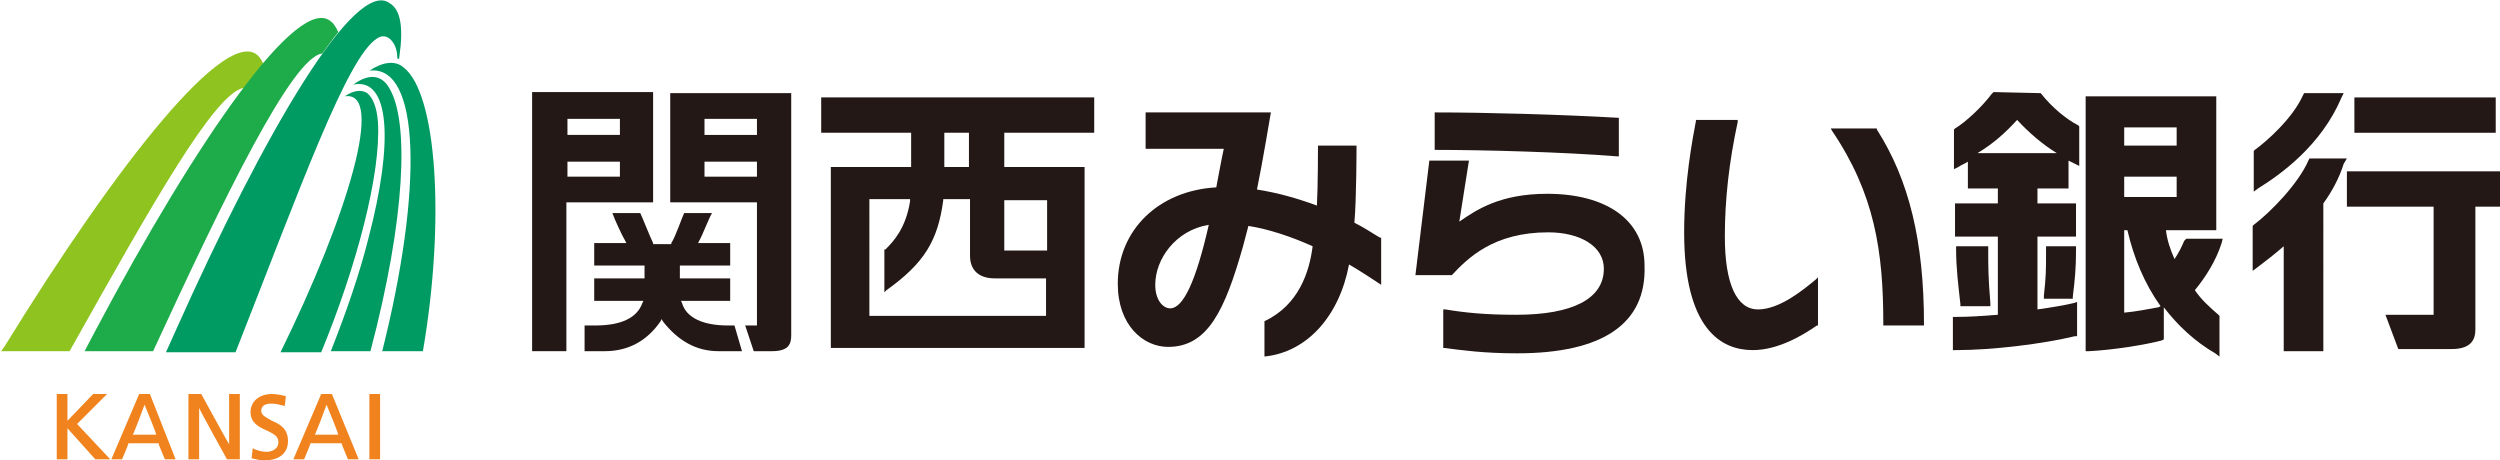 <?xml version="1.0" encoding="utf-8"?>
<!-- Generator: Adobe Illustrator 23.0.1, SVG Export Plug-In . SVG Version: 6.00 Build 0)  -->
<svg version="1.1" id="レイヤー_1" xmlns="http://www.w3.org/2000/svg" xmlns:xlink="http://www.w3.org/1999/xlink" x="0px"
	 y="0px" viewBox="0 0 233.5 43" style="enable-background:new 0 0 233.5 43;" xml:space="preserve">
<style type="text/css">
	.st0{fill:#F0831E;}
	.st1{fill:#8FC31F;}
	.st2{fill:#1EAC4B;}
	.st3{fill:#009B63;}
	.st4{fill:#231815;}
</style>
<g>
	<g>
		<g>
			<g>
				<g>
					<g>
						<path class="st0" d="M25.4,39.3c-0.5-0.3-1-0.5-1-0.9c0-0.7,0.7-0.7,1-0.7c0.4,0,0.7,0.1,1.1,0.2l0.1,0l0.1-0.9l0,0
							c-0.4-0.1-0.9-0.2-1.3-0.2c-1.2,0-2,0.7-2,1.7c0,1,0.8,1.4,1.5,1.7c0.6,0.3,1.1,0.5,1.1,1.1c0,0.7-0.7,0.9-1.1,0.9
							c-0.5,0-1.1-0.2-1.2-0.3l-0.1,0l-0.1,0.9l0,0c0.4,0.1,0.8,0.2,1.2,0.2c1.4,0,2.2-0.7,2.2-1.8C26.9,40,26.1,39.6,25.4,39.3z"/>
						<path class="st0" d="M21.4,36.8c0,0,0,4.4,0,4.7c-0.2-0.3-2.6-4.7-2.6-4.7h-1.2v6.1h1c0,0,0-4.5,0-4.8
							c0.1,0.3,2.6,4.8,2.6,4.8h1.2v-6.1H21.4z"/>
						<rect x="34.5" y="36.8" class="st0" width="1" height="6.1"/>
						<path class="st0" d="M14,36.8h-1l-2.6,6.1h1c0,0,0.6-1.4,0.6-1.5c0.1,0,2.8,0,2.8,0c0,0.1,0.6,1.5,0.6,1.5h1L14,36.8z
							 M14.6,40.6c-0.1,0-2.1,0-2.2,0c0.1-0.1,1-2.5,1.1-2.8C13.6,38,14.6,40.5,14.6,40.6z"/>
						<path class="st0" d="M31,36.8h-1l-2.6,6.1h1c0,0,0.6-1.4,0.6-1.5c0.1,0,2.8,0,2.9,0c0,0.1,0.6,1.5,0.6,1.5h1L31,36.8z
							 M31.6,40.6c-0.1,0-2.1,0-2.2,0c0.1-0.1,1-2.5,1.1-2.8C30.6,38,31.6,40.5,31.6,40.6z"/>
					</g>
					<g>
						<g>
							<g>
								<path class="st0" d="M8.9,42.9h1.4l-3.1-3.3l2.8-2.8H8.7l-2.4,2.5v-2.5h-1v6.1h1V40L8.9,42.9z"/>
							</g>
						</g>
					</g>
				</g>
			</g>
			<g>
				<g>
					<g>
						<g>
							<path class="st1" d="M0.4,32.4c-0.1,0.1-0.2,0.3-0.3,0.4h6.4C14.3,18.9,20.1,8.6,22.8,8.2c0.6-0.8,1.2-1.5,1.8-2.2
								c-0.1-0.3-0.3-0.6-0.5-0.8C21.2,2.4,11.1,15,0.4,32.4z"/>
						</g>
						<g>
							<path class="st2" d="M30.9,2C27.9-0.6,18.5,12.8,8.9,30.9c-0.3,0.6-0.7,1.3-1,1.9h6.4c6.6-14.3,13-27.5,15.8-27.8
								c0.5-0.7,1-1.4,1.5-2C31.4,2.6,31.2,2.2,30.9,2z"/>
						</g>
					</g>
				</g>
				<g>
					<path class="st3" d="M36.4,0.3c-3.2-2.4-11.6,11.8-20,30.6c-0.3,0.7-0.6,1.3-0.9,2H22C28.1,17.4,32.4,5.4,35.2,3.6
						c1-0.7,1.9,0.5,1.9,1.7c0,0.1,0,0.2,0.1,0.2c0.1,0,0.1-0.1,0.1-0.2C37.7,2.5,37.4,0.9,36.4,0.3z"/>
				</g>
				<g>
					<path class="st3" d="M35.3,11.4c-0.1-1.4-0.5-2.3-1-2.7c-0.6-0.4-1.4-0.2-2.1,0.3c3.8-0.6,0.3,11.1-6,23.9h3.8
						C33.3,24.9,35.6,16.2,35.3,11.4z"/>
					<path class="st3" d="M33,7.9c3.4-0.7,3.8,5.3,1.4,14.4c-0.8,3.2-2,6.7-3.5,10.5h3.7c3.3-12.5,3.6-21.4,1.8-24.5
						C35.7,7,34.5,6.8,33,7.9z"/>
					<path class="st3" d="M37.7,6.3c-0.8-0.7-2-0.5-3.2,0.3c4.8-0.6,5,11.1,1.2,26.2h3.8C41.6,20.6,40.8,8.7,37.7,6.3z"/>
				</g>
			</g>
		</g>
	</g>
	<g>
		<g>
			<g>
				<path class="st4" d="M141.7,33c-3.2,0-5.2-0.3-6.8-0.5l-0.1,0v-3.6l0.2,0c1.8,0.3,3.7,0.5,6.6,0.5c5.3,0,8.2-1.5,8.2-4.3
					c0-2.1-2.2-3.4-5.2-3.4c-5.1,0-7.5,2.4-9,4l0,0h-3.4l1.3-10.7h3.7l-0.9,5.7c1.6-1.1,3.8-2.6,8.2-2.6c5.6,0,9.1,2.5,9.1,6.7
					C153.8,30.3,149.6,33,141.7,33z M151,14.6c-5-0.4-12.5-0.6-16.9-0.6H134v-3.5h0.1c4.7,0,11.8,0.2,17,0.5l0.1,0v3.6L151,14.6z"/>
				<path class="st4" d="M163.7,32.7c-2.9,0-6.4-1.9-6.4-11c0-4.7,0.8-8.8,1.1-10.4l0-0.1h3.9l0,0.2c-0.8,3.7-1.2,7.2-1.2,10.7
					c0,4.4,1.1,6.8,3.1,6.8c2,0,4.2-1.8,5.4-2.8l0.2-0.2v4.5l-0.1,0C168.4,31.3,166.1,32.7,163.7,32.7z M175.9,30.3v-0.1
					c0-6.7-0.8-12.1-4.8-18l-0.1-0.2h4.3l0,0.1c3,4.7,4.4,10.4,4.4,18.2v0.1H175.9z"/>
				<path class="st4" d="M118.1,30c3.2-1.5,4.2-4.6,4.5-7c-2-0.9-4.1-1.6-6-1.9c0,0-0.4,1.5-0.5,1.9c-1.7,6-3.3,9.4-7,9.4
					c-2.3,0-4.7-2-4.7-5.9c0-5,3.8-8.7,9.2-9c0,0,0.5-2.7,0.7-3.6H107v-3.4h11.7c0,0-0.8,4.8-1.3,7.2c1.9,0.3,3.7,0.8,5.6,1.5
					c0.1-1.8,0.1-5.6,0.1-5.6h3.6c0,0,0,5-0.2,7.2c1,0.5,1.7,1,2.4,1.4l0.1,0v4.4c0,0-2.1-1.4-3-1.9c-0.9,4.8-3.9,8.2-7.9,8.6V30z
					 M112.9,21c-3.1,0.5-5,3.2-5,5.6c0,1.4,0.7,2.2,1.4,2.2C110.5,28.8,111.7,26.3,112.9,21z"/>
				<path class="st4" d="M77.6,32.5V15.6h7.5v-3.2h-8.4V9.1h25.5v3.3h-8.4v3.2h7.5v16.9H77.6z M81.1,29.5l16.6,0V26h-4.8
					c-1.5,0-2.3-0.8-2.3-2.1v-5.3h-2.5l0,0.1c-0.5,3.8-1.8,5.9-5.3,8.4l-0.2,0.2v-4l0.1,0c0.8-0.8,1.9-2,2.3-4.5l0-0.2h-3.8V29.5z
					 M93.8,23.4h4v-4.7l-4,0V23.4z M88.2,14.8l0,0.8h2.3v-3.2h-2.3V14.8z"/>
				<g>
					<path class="st4" d="M49.7,32.8l0-24.2h11.3v10.3l-8.1,0v13.9H49.7z M53,16.5h4.9v-1.4H53V16.5z M53,12.6h4.9v-1.5H53V12.6z"/>
					<path class="st4" d="M70.4,32.8l-0.8-2.4h1.1V18.9l-8.1,0V8.7h11.3v22.6c0,0.8-0.2,1.5-1.8,1.5l0,0H70.4z M65.8,16.5h4.9v-1.4
						h-4.9V16.5z M65.8,12.6h4.9v-1.5h-4.9V12.6z"/>
					<path class="st4" d="M68.6,30.4H68c-2.3,0-3.9-0.7-4.3-2.1l-0.1-0.2h4.6V26h-4.7v-1.2h4.7v-2.1h-3l0.1-0.2
						c0.3-0.5,0.9-2.1,1.2-2.6h-2.6c-0.2,0.4-0.8,2.2-1.2,2.8l0,0.1H61l0-0.1c-0.3-0.6-1-2.4-1.2-2.8h-2.6c0.2,0.6,0.9,2.1,1.2,2.6
						l0.1,0.2h-3v2.1h4.7V26h-4.7v2.1h4.6L60,28.3c-0.5,1.4-2,2.1-4.4,2.1h-1v2.4h1.9c2.1,0,3.9-0.9,5.2-2.8l0.1-0.2l0.1,0.2
						c1.4,1.8,3.1,2.8,5.2,2.8h2.2L68.6,30.4z"/>
				</g>
			</g>
			<path class="st4" d="M190.6,8.7L190.6,8.7l-4.4-0.1L186,8.8c-0.9,1.2-2.4,2.6-3.4,3.2l-0.1,0.1v3.7l0.4-0.2
				c0.3-0.2,0.6-0.3,0.9-0.5v2.5h2.8v1.4h-4v3.1h4v7.3c-1.3,0.1-2.6,0.2-3.9,0.2h-0.3l0,3.1l0.3,0c3.5,0,8.2-0.6,11.1-1.3l0.2,0
				l0-3.2l-0.3,0.1c-0.8,0.2-2,0.4-3.4,0.6v-6.8h3.6v-3.1h-3.6v-1.4h2.9V15c0.2,0.1,0.4,0.2,0.6,0.3l0.4,0.2v-3.7l-0.1-0.1
				C193.1,11.2,191.7,10.1,190.6,8.7z M188.4,11.2c1.1,1.2,2.4,2.3,3.7,3.1h-7.4C186.2,13.4,187.3,12.4,188.4,11.2z"/>
			<path class="st4" d="M182.7,23l0,0.3c0,1.7,0.2,3.3,0.4,5.1l0,0.2l2.8,0l0-0.3c-0.2-2.4-0.2-3.4-0.2-5.1V23H182.7z"/>
			<path class="st4" d="M191.1,23l0,0.6c0,1.6,0,2.2-0.2,4l0,0.3l2.7,0l0-0.2c0.2-1.6,0.3-2.7,0.3-4.3V23H191.1z"/>
			<path class="st4" d="M204,22.5c-0.2,0.5-0.5,1.1-0.9,1.7c-0.4-0.9-0.7-1.8-0.8-2.7l4.7,0V9h-12.2v23.8l0.3,0
				c2.2-0.1,5.3-0.6,6.8-1l0.2-0.1l0-3c1.3,1.7,2.9,3.2,4.8,4.3l0.4,0.3l0-3.8l-0.1-0.1c-0.8-0.7-1.6-1.4-2.2-2.3
				c1-1.2,2-2.8,2.5-4.4l0.1-0.4l-3.4,0L204,22.5z M203.3,16.5v1.9h-4.9v-1.9H203.3z M203.3,13.6h-4.9v-1.7h4.9V13.6z M201.6,28.7
				c-1.1,0.2-2.1,0.4-3.2,0.5v-7.7h0.3c0.6,2.6,1.6,5,3.1,7.1L201.6,28.7z"/>
			<path class="st4" d="M210.9,17.6c2.1-1.3,5.9-4,7.8-8.5l0.2-0.4h-3.7l-0.1,0.2c-1,2.2-3.4,4.3-4.5,5.1l-0.1,0.1v3.8L210.9,17.6z"
				/>
			<path class="st4" d="M219.2,14.8h-3.5l-0.1,0.2c-0.9,2.1-3.5,4.8-5.1,6l-0.1,0.1v4.2l0.4-0.3c0.8-0.6,1.7-1.3,2.5-2v9.8h3.7V19
				c0.8-1.1,1.5-2.4,1.9-3.7L219.2,14.8z"/>
			<rect x="219.9" y="9.1" class="st4" width="13.2" height="3.3"/>
			<path class="st4" d="M233.8,19.3V16h-14.6v3.3h8.1v10.1l-4.5,0l1.2,3.2l5,0c1.9,0,2.2-1,2.2-1.8V19.3H233.8z"/>
		</g>
	</g>
</g>
</svg>
